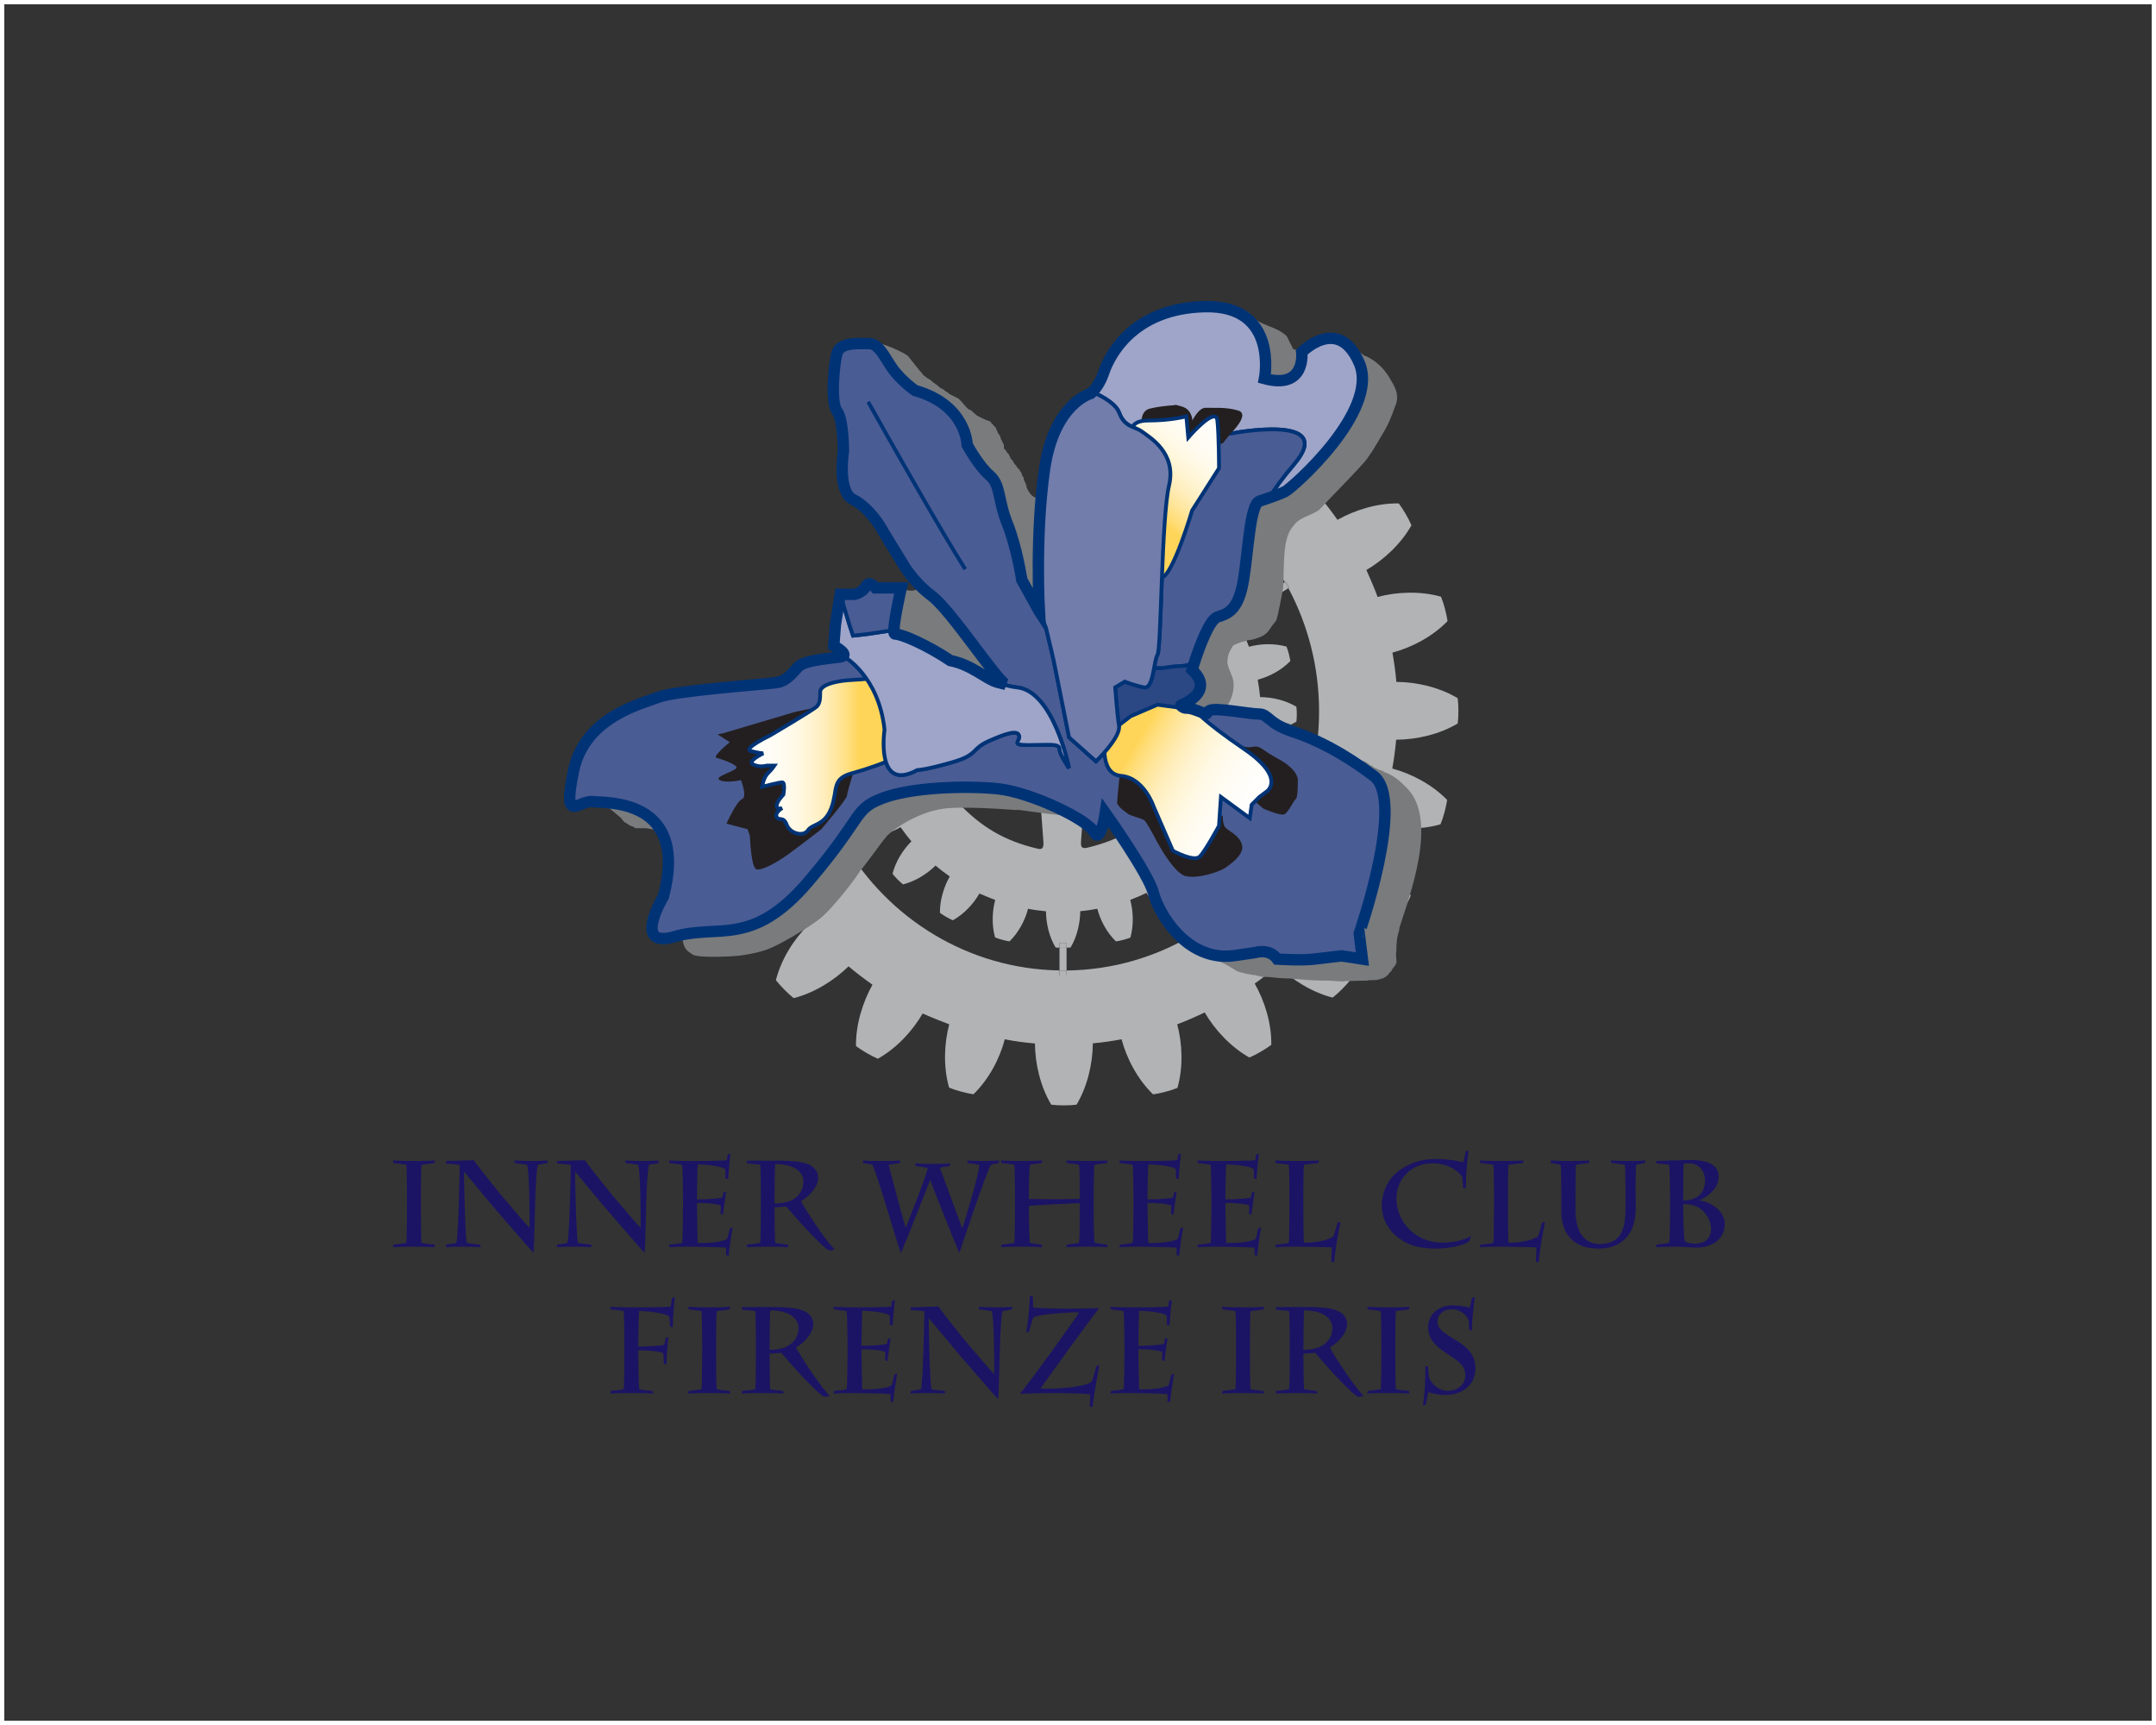 <?xml version="1.0" encoding="utf-8"?>
<!-- Generator: Adobe Illustrator 13.0.0, SVG Export Plug-In . SVG Version: 6.00 Build 14948)  -->
<!DOCTYPE svg PUBLIC "-//W3C//DTD SVG 1.0//EN" "http://www.w3.org/TR/2001/REC-SVG-20010904/DTD/svg10.dtd">
<svg version="1.0" id="Layer_1" xmlns="http://www.w3.org/2000/svg" xmlns:xlink="http://www.w3.org/1999/xlink" x="0px" y="0px"
	 width="500px" height="400px" viewBox="0 0 500 400" enable-background="new 0 0 500 400" xml:space="preserve">
<rect x="0" y="0" width="500" height="400" fill="#333333" stroke="none"/>
<g>
	<path fill="#FFFFFF" d="M500,0v400H0V0H500 M499,1H1v398h498V1L499,1z"/>
</g>
<g>
	<g>
		<g>
			<path fill="#1B1464" d="M97.619,279.204c0,3.689,0.028,8.428,0.143,8.996c0.709,0.17,2.412,0.341,2.979,0.396l0.142,0.597
				c-0.624-0.057-3.575-0.114-5.335-0.114c-0.963,0-3.575,0.058-4.427,0.114l0.113-0.597c0.483-0.029,2.413-0.282,3.009-0.396
				c0.113-1.194,0.142-6.442,0.142-9.223v-1.676c0-0.936-0.029-6.244-0.142-7.208c-0.567-0.114-2.44-0.342-2.98-0.399l-0.142-0.594
				c0.54,0.054,3.15,0.113,5.393,0.113c1.447,0,3.888-0.06,4.37-0.113l-0.142,0.594c-0.567,0.058-1.958,0.285-2.979,0.399
				c-0.114,0.566-0.143,3.858-0.143,7.35V279.204L97.619,279.204z"/>
			<path fill="#1B1464" d="M103.379,269.214c1.589-0.059,4.257-0.085,6.471-0.198c0.625,0.964,6.329,8.115,6.81,8.626
				c0.739,0.796,5.252,6.272,6.16,7.038c0-3.148-0.028-13.11-0.596-14.586c-0.568-0.114-2.071-0.341-2.866-0.398l-0.142-0.595
				c0.54,0.055,3.604,0.113,4.229,0.113c0.625,0,2.98-0.059,3.576-0.113l-0.114,0.595c-0.369,0.057-1.391,0.284-2.158,0.398
				c-0.338,1.104-0.482,5.107-0.538,6.017c-0.086,1.333-0.313,13.253-0.482,14.39c-0.852-0.796-8.713-9.964-9.366-10.701
				c-0.397-0.426-5.79-7.011-6.727-8.087c-0.085,0.566,0.257,15.466,0.625,16.488c0.425,0.14,2.553,0.341,3.093,0.396l0.084,0.597
				c-0.51-0.057-3.461-0.114-4.199-0.114c-0.825,0-3.038,0.058-3.86,0.114l0.085-0.597c0.796-0.115,1.703-0.199,2.356-0.396
				c0.482-1.194,0.794-17.114,0.794-18.05c-0.652-0.144-2.044-0.285-3.122-0.343L103.379,269.214z"/>
			<path fill="#1B1464" d="M129.143,269.214c1.59-0.059,4.257-0.085,6.471-0.198c0.624,0.964,6.329,8.115,6.81,8.626
				c0.739,0.796,5.25,6.272,6.16,7.038c0-3.148-0.029-13.11-0.596-14.586c-0.567-0.114-2.072-0.341-2.866-0.398l-0.144-0.595
				c0.54,0.055,3.605,0.113,4.229,0.113c0.624,0,2.98-0.059,3.576-0.113l-0.113,0.595c-0.369,0.057-1.392,0.284-2.157,0.398
				c-0.34,1.104-0.483,5.107-0.54,6.017c-0.085,1.333-0.311,13.253-0.482,14.39c-0.851-0.796-8.712-9.964-9.366-10.701
				c-0.397-0.426-5.789-7.011-6.726-8.087c-0.085,0.566,0.255,15.466,0.624,16.488c0.427,0.14,2.555,0.341,3.094,0.396l0.085,0.597
				c-0.512-0.057-3.463-0.114-4.201-0.114c-0.824,0-3.036,0.058-3.86,0.114l0.086-0.597c0.794-0.115,1.703-0.199,2.355-0.396
				c0.483-1.194,0.795-17.114,0.795-18.05c-0.653-0.144-2.043-0.285-3.122-0.343L129.143,269.214z"/>
			<path fill="#1B1464" d="M158.399,278.042c0-2.556-0.085-7.069-0.199-7.948c-0.539-0.114-2.27-0.312-2.95-0.398l-0.113-0.595
				c0.681,0.028,1.616,0.055,2.553,0.085c0.936,0,1.874,0.028,2.498,0.028c0.907,0,7.577,0,8.343-0.198
				c0.085-0.341,0.17-0.821,0.226-1.334l0.654-0.114c-0.142,0.595-0.512,4.996-0.569,5.875l-0.624-0.199
				c0-0.198,0.028-1.477,0-2.045c-0.511-0.821-4.881-1.191-6.386-1.191c-0.085,0.398-0.198,5.874-0.198,7.55v0.566
				c2.44,0,5.192-0.198,5.875-0.452c0.141-0.427,0.227-0.821,0.284-1.221l0.595-0.057c-0.085,0.51-0.595,4.398-0.738,5.308
				l-0.539-0.228c0.029-0.596,0.057-1.333,0.057-1.901c-0.88-0.455-3.093-0.624-5.534-0.624v0.566c0,1.729,0.113,7.918,0.198,8.741
				c2.838,0,5.506-0.227,6.812-0.967c0.311-0.993,0.454-1.872,0.624-2.495l0.653-0.17c-0.199,0.823-0.823,5.137-0.937,6.557
				l-0.596-0.115c0-0.767,0-1.277-0.028-1.729c-0.824-0.143-7.123-0.257-8.912-0.257c-0.964,0-3.207,0.058-4.312,0.114l0.141-0.597
				c0.455-0.028,2.157-0.199,2.923-0.396c0.114-0.513,0.199-5.735,0.199-8.856L158.399,278.042L158.399,278.042z"/>
			<path fill="#1B1464" d="M176.445,277.103c0-1.022-0.028-6.469-0.141-7.009c-0.483-0.114-2.414-0.285-3.037-0.341l-0.085-0.598
				l6.13-0.026c2.696,0,6.073,0.026,8.003,0.795c1.503,0.596,2.439,1.674,2.439,3.234c0,1.787-1.815,4.144-4.001,5.363
				c0.312,0.711,4.881,8.146,7.833,11.267l-1.25,0.199c-1.985-0.908-9.535-9.62-9.989-10.216c-1.078,0.084-2.242,0.17-2.725,0.17
				v0.736c0,1.845,0.058,6.218,0.143,7.522c0.481,0.142,2.355,0.341,2.979,0.396l0.115,0.597c-0.711-0.057-3.577-0.114-4.881-0.114
				c-1.164,0-4.144,0.058-4.796,0.114l0.113-0.597c0.398-0.029,2.215-0.199,3.009-0.396c0.113-0.823,0.141-6.387,0.141-9.367
				V277.103L176.445,277.103z M179.624,279.062c1.021,0,2.243-0.085,3.462-0.541c1.221-0.451,3.236-1.758,3.236-4.567
				c0-1.817-1.647-4.03-6.556-4.03c-0.085,1.162-0.143,6.242-0.143,8.258V279.062z"/>
			<path fill="#1B1464" d="M200.082,269.102c0.794,0.054,1.986,0.113,4.172,0.113c2.412,0,3.917-0.06,4.569-0.113l-0.142,0.594
				c-0.396,0.087-1.901,0.286-2.583,0.399c0.284,1.248,3.435,13.196,3.945,14.5h0.057c0.34-0.965,4.455-11.125,5.08-13.764
				c-0.824-0.17-2.3-0.369-2.782-0.453l-0.141-0.596c1.079,0.055,2.384,0.112,4.03,0.112c1.76,0,3.377-0.057,4.059-0.112
				l-0.085,0.596c-0.852,0.143-1.73,0.229-2.271,0.453c0.625,1.617,4.229,11.552,5.166,13.937h0.055
				c0.37-1.277,3.747-11.919,3.918-14.673c-0.823-0.171-1.731-0.257-2.668-0.399l-0.143-0.594c0.596,0.054,2.015,0.113,3.719,0.113
				c1.647,0,2.809-0.06,3.689-0.113l-0.085,0.594c-0.624,0.087-1.333,0.229-1.816,0.399c-0.822,0.878-7.038,19.497-7.322,20.461
				c-0.767-1.647-5.96-14.617-6.782-16.971c-0.965,2.442-5.251,13.453-6.783,16.971c-0.995-2.385-5.081-17.086-6.613-20.461
				c-0.682-0.171-1.277-0.257-2.129-0.399L200.082,269.102z"/>
			<path fill="#1B1464" d="M235.383,277.272c0-0.905-0.03-6.243-0.142-7.178c-0.511-0.113-2.271-0.342-2.98-0.399l-0.143-0.594
				c0.483,0.054,3.179,0.113,4.996,0.113c1.759,0,4.17-0.06,4.625-0.113l-0.142,0.594c-0.795,0.058-2.299,0.286-2.753,0.399
				c-0.113,0.764-0.228,4.113-0.228,6.556v1.392c0.71,0,10.641,0.111,11.779-0.086v-1.306c0-2.213,0-5.845-0.17-6.556
				c-0.483-0.113-1.986-0.341-2.809-0.398l-0.144-0.595c0.482,0.056,3.123,0.113,4.883,0.113c1.843,0,4.229-0.058,4.739-0.113
				l-0.17,0.595c-0.567,0.057-2.071,0.285-2.896,0.398c-0.14,0.567-0.196,6.414-0.196,7.18v1.987c0,3.291,0.057,7.975,0.255,8.938
				c0.567,0.114,2.298,0.368,2.865,0.398l0.143,0.595c-0.54-0.055-3.434-0.112-4.769-0.112c-1.221,0-3.886,0.056-4.854,0.112
				l0.144-0.595c0.424-0.03,2.299-0.284,2.81-0.398c0.169-0.964,0.169-4.569,0.169-7.576v-1.646
				c-1.333,0.028-11.378,0.567-11.778,0.653v0.993c0,2.892,0.115,6.526,0.228,7.576c0.767,0.171,2.185,0.368,2.752,0.398
				l0.143,0.595c-0.595-0.055-3.406-0.112-4.625-0.112c-1.476,0-4.143,0.056-4.996,0.112l0.17-0.595
				c0.653-0.03,2.412-0.284,2.953-0.398c0.112-1.331,0.142-6.101,0.142-8.258L235.383,277.272L235.383,277.272z"/>
			<path fill="#1B1464" d="M262.876,278.042c0-2.556-0.084-7.069-0.196-7.948c-0.54-0.114-2.271-0.312-2.952-0.398l-0.112-0.595
				c0.68,0.028,1.616,0.055,2.553,0.085c0.936,0,1.873,0.028,2.498,0.028c0.909,0,7.578,0,8.344-0.198
				c0.084-0.341,0.169-0.821,0.227-1.334l0.652-0.114c-0.142,0.595-0.51,4.996-0.566,5.875l-0.626-0.199
				c0-0.198,0.028-1.477,0-2.045c-0.51-0.821-4.881-1.191-6.385-1.191c-0.085,0.398-0.197,5.874-0.197,7.55v0.566
				c2.439,0,5.193-0.198,5.872-0.452c0.144-0.427,0.229-0.821,0.287-1.221l0.593-0.057c-0.084,0.51-0.593,4.398-0.736,5.308
				l-0.538-0.228c0.028-0.596,0.055-1.333,0.055-1.901c-0.879-0.455-3.093-0.624-5.532-0.624v0.566c0,1.729,0.113,7.918,0.198,8.741
				c2.838,0,5.505-0.227,6.811-0.967c0.313-0.993,0.455-1.872,0.624-2.495l0.653-0.17c-0.199,0.823-0.822,5.137-0.935,6.557
				l-0.6-0.115c0-0.767,0-1.277-0.027-1.729c-0.822-0.143-7.123-0.257-8.91-0.257c-0.967,0-3.207,0.058-4.313,0.114l0.141-0.597
				c0.454-0.028,2.157-0.199,2.925-0.396c0.111-0.513,0.196-5.735,0.196-8.856L262.876,278.042L262.876,278.042z"/>
			<path fill="#1B1464" d="M280.953,278.042c0-2.556-0.085-7.069-0.199-7.948c-0.538-0.114-2.268-0.312-2.95-0.398l-0.114-0.595
				c0.683,0.028,1.615,0.055,2.555,0.085c0.936,0,1.873,0.028,2.496,0.028c0.908,0,7.579,0,8.346-0.198
				c0.083-0.341,0.17-0.821,0.227-1.334l0.652-0.114c-0.144,0.595-0.511,4.996-0.569,5.875l-0.625-0.199
				c0-0.198,0.029-1.477,0-2.045c-0.509-0.821-4.88-1.191-6.386-1.191c-0.084,0.398-0.198,5.874-0.198,7.55v0.566
				c2.442,0,5.193-0.198,5.878-0.452c0.14-0.427,0.225-0.821,0.282-1.221l0.595-0.057c-0.085,0.51-0.595,4.398-0.737,5.308
				l-0.54-0.228c0.03-0.596,0.059-1.333,0.059-1.901c-0.879-0.455-3.094-0.624-5.534-0.624v0.566c0,1.729,0.113,7.918,0.197,8.741
				c2.84,0,5.509-0.227,6.813-0.967c0.312-0.993,0.453-1.872,0.622-2.495l0.654-0.17c-0.199,0.823-0.823,5.137-0.937,6.557
				l-0.597-0.115c0-0.767,0-1.277-0.03-1.729c-0.821-0.143-7.122-0.257-8.909-0.257c-0.966,0-3.206,0.058-4.313,0.114l0.143-0.597
				c0.455-0.028,2.156-0.199,2.922-0.396c0.115-0.513,0.199-5.735,0.199-8.856V278.042L280.953,278.042z"/>
			<path fill="#1B1464" d="M299.027,277.02c0-1.619-0.028-6.018-0.141-6.926c-0.625-0.114-2.3-0.341-3.036-0.398l-0.086-0.595
				c0.71,0.055,3.178,0.113,4.911,0.113c1.9,0,4.654-0.059,5.22-0.113l-0.142,0.595c-0.681,0.057-2.213,0.284-3.347,0.398
				c-0.116,0.908-0.144,4.995-0.144,7.265v1.021c0,3.717,0.028,9.169,0.144,9.79c3.377,0,5.702-0.737,6.782-1.447
				c0.426-0.965,0.794-2.438,1.021-3.234l0.682-0.115c-0.566,2.527-1.107,5.534-1.505,9.338l-0.651-0.142
				c0-0.397,0.141-2.553,0.141-3.319c-0.625-0.057-6.756-0.171-8.286-0.171c-1.42,0-4.03,0.058-4.825,0.114l0.112-0.597
				c0.428-0.029,2.413-0.199,3.011-0.396c0.111-1.249,0.14-6.727,0.14-9.537V277.02L299.027,277.02z"/>
			<path fill="#1B1464" d="M339.296,275.4c0-0.54-0.084-1.874-0.168-2.354c-0.541-1.249-3.183-3.293-6.842-3.293
				c-5.164,0-8.429,3.747-8.429,8.174c0,5.534,4.568,10.217,10.557,10.217c2.157,0,4.714-0.339,6.727-1.531l-0.396,1.219
				c-0.653,0.54-3.519,1.704-7.976,1.704c-1.05,0-4.141-0.116-6.44-1.248c-3.691-1.819-5.875-5.052-5.875-8.687
				c0-3.917,1.984-6.812,4.482-8.485c2.953-1.986,5.593-2.355,8.458-2.355c2.498,0,5.136,0.51,5.933,0.736
				c0.168-0.368,0.51-2.184,0.595-2.524l0.654-0.143c-0.428,3.122-0.597,6.074-0.628,8.771L339.296,275.4z"/>
			<path fill="#1B1464" d="M346.474,277.02c0-1.619-0.028-6.018-0.142-6.926c-0.625-0.114-2.3-0.341-3.037-0.398l-0.085-0.595
				c0.71,0.055,3.178,0.113,4.909,0.113c1.899,0,4.655-0.059,5.223-0.113l-0.143,0.595c-0.682,0.057-2.215,0.284-3.349,0.398
				c-0.115,0.908-0.141,4.995-0.141,7.265v1.021c0,3.717,0.025,9.169,0.141,9.79c3.378,0,5.704-0.737,6.782-1.447
				c0.428-0.965,0.794-2.438,1.021-3.234l0.682-0.115c-0.568,2.527-1.106,5.534-1.504,9.338l-0.652-0.142
				c0-0.397,0.142-2.553,0.142-3.319c-0.625-0.057-6.756-0.171-8.287-0.171c-1.418,0-4.029,0.058-4.824,0.114l0.112-0.597
				c0.427-0.029,2.412-0.199,3.01-0.396c0.113-1.249,0.143-6.727,0.143-9.537L346.474,277.02L346.474,277.02z"/>
			<path fill="#1B1464" d="M362.078,276.508c0-2.554-0.057-5.621-0.143-6.414c-0.595-0.143-1.475-0.285-2.24-0.398l-0.086-0.595
				c0.797,0.055,2.611,0.113,4.799,0.113c1.305,0,3.489-0.059,4.197-0.113l-0.143,0.595c-0.765,0.087-2.043,0.229-2.949,0.398
				c-0.085,0.483-0.143,4.086-0.143,6.527v3.773c0,6.017,2.555,8.061,5.619,8.061c1.873,0,3.12-0.456,4.086-1.362
				c1.533-1.445,1.902-3.945,1.902-7.35v-2.612c0-0.908-0.029-6.102-0.142-7.037c-0.652-0.114-2.355-0.341-3.095-0.398l-0.198-0.595
				c0.711,0.055,2.836,0.113,4.6,0.113c1.475,0,2.977-0.059,3.459-0.113l-0.169,0.595c-0.483,0.113-1.249,0.229-1.985,0.398
				c-0.085,0.426-0.143,3.976-0.143,4.74v1.361c0,1.106,0.058,2.469,0.058,3.49c0,3.209-0.6,5.934-2.784,7.863
				c-1.303,1.16-3.121,1.986-5.929,1.986c-5.877,0-8.572-3.635-8.572-8.6V276.508L362.078,276.508z"/>
			<path fill="#1B1464" d="M387.306,277.729c0-2.045-0.084-6.472-0.2-7.635c-0.963-0.17-2.098-0.228-2.921-0.285l-0.143-0.595
				c0.936-0.028,6.355-0.229,8.146-0.229c5.533,0,6.385,2.357,6.385,3.692c0,0.821-0.028,1.53-0.739,2.666
				c-1.049,1.645-2.724,2.553-3.66,2.95v0.086c2.812,0.452,5.818,2.47,5.818,5.474c0,3.266-2.669,5.452-6.612,5.452
				c-0.398,0-1.363-0.056-2.384-0.114c-0.993-0.055-2.044-0.112-2.639-0.112c-0.626,0-3.492,0.057-4.314,0.112l0.111-0.596
				c0.655-0.055,2.356-0.227,2.952-0.397c0.199-1.958,0.199-6.187,0.199-8.686L387.306,277.729L387.306,277.729z M390.37,278.38
				c0.881,0,2.328-0.168,3.405-0.965c1.053-0.766,1.646-2.127,1.646-3.574c0-2.442-1.501-4.088-3.831-4.088
				c-0.451,0-0.879,0.056-1.136,0.171c-0.055,0.283-0.084,4.314-0.084,6.868V278.38L390.37,278.38z M390.37,280.765
				c0,2.439,0.198,6.669,0.34,7.04c0.652,0.451,1.703,0.595,2.271,0.595c2.696,0,3.831-1.503,3.831-3.463
				c0-1.816-1.161-4.001-3.092-5.023c-1.137-0.597-2.668-0.765-3.351-0.681L390.37,280.765L390.37,280.765z"/>
		</g>
		<g>
			<path fill="#1B1464" d="M144.797,311.951c0-2.556-0.057-7.125-0.142-7.921c-0.37-0.17-2.157-0.313-3.009-0.396l-0.114-0.596
				c0.993,0.059,3.86,0.114,4.967,0.114c1.22,0,8.4,0,8.996-0.173c0.085-0.339,0.284-1.39,0.369-2.013l0.652-0.142
				c-0.227,1.304-0.453,4.882-0.481,6.979l-0.653-0.226c0-0.456-0.057-1.702-0.144-2.243c-1.021-0.964-5.562-1.335-6.98-1.335
				c-0.143,0.401-0.227,5.479-0.227,7.606v0.628c1.39,0,5.079-0.116,5.987-0.4c0.143-0.425,0.285-1.133,0.397-1.673l0.596-0.087
				c-0.169,1.361-0.397,4.201-0.454,6.33l-0.597-0.17c0-0.598-0.056-1.56-0.141-2.414c-0.681-0.509-4.171-0.709-5.789-0.709v0.853
				c0,2.355,0.084,7.377,0.227,8.173c1.078,0.227,2.468,0.34,3.121,0.397l0.114,0.596c-0.995-0.058-3.321-0.114-5.223-0.114
				c-1.617,0-3.747,0.057-4.738,0.114l0.114-0.596c0.34-0.058,2.212-0.171,3.008-0.397c0.084-0.654,0.142-5.277,0.142-8.429V311.951
				L144.797,311.951z"/>
			<path fill="#1B1464" d="M166.08,313.144c0,3.687,0.026,8.427,0.141,8.994c0.709,0.171,2.413,0.34,2.98,0.397l0.142,0.596
				c-0.625-0.058-3.576-0.114-5.336-0.114c-0.964,0-3.576,0.057-4.426,0.114l0.114-0.596c0.481-0.029,2.412-0.286,3.008-0.397
				c0.114-1.193,0.143-6.441,0.143-9.225v-1.674c0-0.937-0.029-6.243-0.143-7.209c-0.567-0.112-2.44-0.341-2.979-0.397l-0.142-0.596
				c0.54,0.059,3.15,0.114,5.392,0.114c1.447,0,3.888-0.055,4.371-0.114l-0.142,0.596c-0.568,0.056-1.958,0.285-2.98,0.397
				c-0.114,0.567-0.141,3.86-0.141,7.351L166.08,313.144L166.08,313.144z"/>
			<path fill="#1B1464" d="M175.299,311.042c0-1.023-0.028-6.472-0.142-7.012c-0.483-0.112-2.413-0.283-3.037-0.341l-0.084-0.593
				l6.131-0.03c2.695,0,6.071,0.03,8.002,0.794c1.504,0.599,2.44,1.677,2.44,3.236c0,1.787-1.816,4.145-4.001,5.363
				c0.313,0.71,4.881,8.146,7.833,11.267l-1.25,0.197c-1.986-0.907-9.535-9.618-9.989-10.215c-1.078,0.085-2.243,0.171-2.725,0.171
				v0.737c0,1.842,0.057,6.215,0.143,7.521c0.481,0.144,2.355,0.34,2.979,0.397l0.113,0.596c-0.709-0.058-3.576-0.114-4.88-0.114
				c-1.164,0-4.143,0.057-4.796,0.114l0.112-0.596c0.399-0.029,2.216-0.199,3.01-0.397c0.113-0.822,0.142-6.386,0.142-9.366V311.042
				L175.299,311.042z M178.478,313c1.021,0,2.243-0.086,3.463-0.54c1.22-0.454,3.235-1.758,3.235-4.568
				c0-1.817-1.646-4.031-6.555-4.031c-0.086,1.165-0.143,6.244-0.143,8.26V313L178.478,313z"/>
			<path fill="#1B1464" d="M196.553,311.979c0-2.555-0.084-7.07-0.198-7.948c-0.539-0.113-2.271-0.312-2.952-0.397l-0.113-0.596
				c0.681,0.029,1.617,0.059,2.554,0.086c0.936,0,1.874,0.028,2.497,0.028c0.91,0,7.579,0,8.345-0.199
				c0.085-0.339,0.169-0.822,0.227-1.332l0.652-0.115c-0.142,0.597-0.509,4.994-0.568,5.875l-0.623-0.199
				c0-0.199,0.029-1.475,0-2.043c-0.512-0.822-4.883-1.192-6.386-1.192c-0.086,0.398-0.199,5.875-0.199,7.55v0.568
				c2.442,0,5.193-0.2,5.875-0.457c0.142-0.425,0.227-0.821,0.284-1.22l0.595-0.056c-0.084,0.512-0.595,4.397-0.737,5.306
				l-0.54-0.225c0.028-0.598,0.056-1.337,0.056-1.903c-0.879-0.452-3.092-0.625-5.534-0.625v0.57c0,1.729,0.113,7.915,0.199,8.739
				c2.837,0,5.505-0.227,6.811-0.964c0.312-0.993,0.453-1.873,0.625-2.499l0.651-0.171c-0.197,0.824-0.823,5.14-0.935,6.556
				l-0.597-0.112c0-0.765,0-1.277-0.029-1.729c-0.822-0.144-7.122-0.257-8.911-0.257c-0.964,0-3.206,0.058-4.313,0.113l0.142-0.596
				c0.454-0.027,2.158-0.198,2.924-0.396c0.114-0.512,0.199-5.733,0.199-8.854v-1.306H196.553z"/>
			<path fill="#1B1464" d="M211.138,303.152c1.59-0.056,4.259-0.086,6.471-0.199c0.623,0.965,6.328,8.115,6.811,8.628
				c0.738,0.793,5.25,6.27,6.158,7.037c0-3.15-0.028-13.11-0.596-14.588c-0.568-0.112-2.071-0.341-2.866-0.396l-0.142-0.596
				c0.54,0.058,3.604,0.114,4.229,0.114c0.625,0,2.98-0.056,3.576-0.114l-0.114,0.596c-0.368,0.055-1.389,0.284-2.155,0.396
				c-0.342,1.108-0.483,5.11-0.54,6.017c-0.085,1.335-0.311,13.256-0.482,14.39c-0.852-0.796-8.713-9.962-9.366-10.702
				c-0.397-0.423-5.79-7.008-6.725-8.087c-0.085,0.569,0.254,15.467,0.624,16.49c0.426,0.144,2.554,0.339,3.094,0.396l0.085,0.596
				c-0.511-0.057-3.463-0.113-4.202-0.113c-0.823,0-3.035,0.056-3.859,0.113l0.085-0.596c0.795-0.114,1.703-0.198,2.355-0.396
				c0.483-1.193,0.794-17.114,0.794-18.049c-0.652-0.144-2.043-0.284-3.123-0.342L211.138,303.152z"/>
			<path fill="#1B1464" d="M254.925,316.576c-0.143,0.821-1.448,8.257-1.562,9.706l-0.65-0.199c0.026-0.54,0.14-2.187,0.14-2.724
				c-0.34-0.199-5.96-0.342-8.57-0.342c-1.221,0-5.222,0.085-7.748,0.171c1.419-1.507,12.799-17.227,13.708-18.872
				c-1.93-0.057-9.762,0.424-10.615,1.221c-0.283,0.735-0.851,2.808-1.02,3.29l-0.653,0.085c0.625-2.724,0.822-7.264,0.907-8.483
				l0.653,0.14c0.028,0.767,0.057,2.214,0.084,2.641c0.596,0.114,6.472,0.254,7.181,0.254c0.596,0,6.355-0.054,8.116-0.14
				c-1.562,1.957-12.062,16.374-13.566,18.672c3.521,0.143,10.275-0.341,11.75-1.562c0.369-0.482,0.992-2.979,1.191-3.689
				L254.925,316.576z"/>
			<path fill="#1B1464" d="M260.767,311.979c0-2.555-0.085-7.07-0.196-7.948c-0.541-0.113-2.271-0.312-2.953-0.397l-0.113-0.596
				c0.683,0.029,1.619,0.059,2.552,0.086c0.938,0,1.875,0.028,2.5,0.028c0.909,0,7.577,0,8.346-0.199
				c0.083-0.339,0.168-0.822,0.226-1.332l0.653-0.115c-0.144,0.597-0.512,4.994-0.569,5.875l-0.624-0.199
				c0-0.199,0.028-1.475,0-2.043c-0.513-0.822-4.88-1.192-6.386-1.192c-0.085,0.398-0.199,5.875-0.199,7.55v0.568
				c2.441,0,5.193-0.2,5.875-0.457c0.142-0.425,0.227-0.821,0.283-1.22l0.598-0.056c-0.085,0.512-0.598,4.397-0.739,5.306
				l-0.538-0.225c0.029-0.598,0.057-1.337,0.057-1.903c-0.88-0.452-3.094-0.625-5.535-0.625v0.57c0,1.729,0.114,7.915,0.201,8.739
				c2.836,0,5.507-0.227,6.812-0.964c0.31-0.993,0.452-1.873,0.622-2.499l0.653-0.171c-0.198,0.824-0.823,5.14-0.938,6.556
				l-0.595-0.112c0-0.765,0-1.277-0.027-1.729c-0.825-0.144-7.125-0.257-8.911-0.257c-0.967,0-3.207,0.058-4.314,0.113l0.142-0.596
				c0.454-0.027,2.155-0.198,2.925-0.396c0.112-0.512,0.196-5.733,0.196-8.854L260.767,311.979L260.767,311.979z"/>
			<path fill="#1B1464" d="M289.881,313.144c0,3.687,0.028,8.427,0.143,8.994c0.71,0.171,2.412,0.34,2.981,0.397l0.142,0.596
				c-0.625-0.058-3.576-0.114-5.337-0.114c-0.964,0-3.576,0.057-4.426,0.114l0.112-0.596c0.482-0.029,2.412-0.286,3.009-0.397
				c0.113-1.193,0.142-6.441,0.142-9.225v-1.674c0-0.937-0.028-6.243-0.142-7.209c-0.566-0.112-2.441-0.341-2.98-0.397l-0.141-0.596
				c0.538,0.059,3.147,0.114,5.391,0.114c1.448,0,3.89-0.055,4.372-0.114l-0.142,0.596c-0.569,0.056-1.959,0.285-2.981,0.397
				c-0.114,0.567-0.143,3.86-0.143,7.351V313.144z"/>
			<path fill="#1B1464" d="M299.101,311.042c0-1.023-0.027-6.472-0.139-7.012c-0.482-0.112-2.413-0.283-3.04-0.341l-0.083-0.593
				l6.129-0.03c2.696,0,6.076,0.03,8.005,0.794c1.504,0.599,2.44,1.677,2.44,3.236c0,1.787-1.817,4.145-4.001,5.363
				c0.312,0.71,4.882,8.146,7.832,11.267l-1.246,0.197c-1.988-0.907-9.538-9.618-9.991-10.215c-1.079,0.085-2.243,0.171-2.725,0.171
				v0.737c0,1.842,0.058,6.215,0.143,7.521c0.481,0.144,2.354,0.34,2.979,0.397l0.112,0.596c-0.708-0.058-3.574-0.114-4.879-0.114
				c-1.163,0-4.145,0.057-4.797,0.114l0.114-0.596c0.396-0.029,2.214-0.199,3.01-0.397c0.111-0.822,0.139-6.386,0.139-9.366v-1.729
				H299.101z M302.281,313c1.023,0,2.244-0.086,3.463-0.54c1.221-0.454,3.234-1.758,3.234-4.568c0-1.817-1.646-4.031-6.555-4.031
				c-0.085,1.165-0.143,6.244-0.143,8.26V313L302.281,313z"/>
			<path fill="#1B1464" d="M323.593,313.144c0,3.687,0.026,8.427,0.142,8.994c0.708,0.171,2.41,0.34,2.979,0.397l0.142,0.596
				c-0.624-0.058-3.575-0.114-5.335-0.114c-0.965,0-3.575,0.057-4.427,0.114l0.113-0.596c0.483-0.029,2.411-0.286,3.01-0.397
				c0.111-1.193,0.139-6.441,0.139-9.225v-1.674c0-0.937-0.027-6.243-0.139-7.209c-0.568-0.112-2.443-0.341-2.982-0.397
				l-0.141-0.596c0.538,0.059,3.15,0.114,5.391,0.114c1.448,0,3.889-0.055,4.371-0.114l-0.142,0.596
				c-0.569,0.056-1.958,0.285-2.979,0.397c-0.115,0.567-0.142,3.86-0.142,7.351V313.144L323.593,313.144z"/>
			<path fill="#1B1464" d="M330.003,325.886c0.055-0.401,0.453-3.549,0.453-4.655c0-0.739,0.169-3.803,0.085-4.485l0.653,0.172
				c-0.026,0.368,0.112,1.984,0.197,2.497c0.77,1.816,2.442,3.092,4.399,3.092c2.244,0,4.032-1.477,4.032-3.574
				c0-2.302-1.788-3.434-3.636-4.626c-2.779-1.816-4.993-3.407-4.993-6.613c0-2.213,1.646-4.996,5.846-4.996
				c1.675,0,3.148,0.342,3.831,0.513c0.201-0.683,0.341-1.533,0.512-2.299l0.653-0.085c-0.399,2.809-0.683,5.447-0.683,7.777
				l-0.654-0.285c0-0.966-0.055-1.645-0.112-2.159c-0.313-1.02-1.788-2.553-3.774-2.553c-2.441,0-3.463,1.561-3.463,2.838
				c0,1.845,1.933,2.839,4.089,4.201c2.354,1.476,4.736,3.064,4.736,6.641c0,3.946-3.122,6.187-6.979,6.187
				c-1.362,0-3.121-0.283-3.916-0.709c-0.143,0.54-0.426,1.902-0.627,2.952L330.003,325.886z"/>
		</g>
	</g>
	<g>
		<g>
			<g>
				<path fill="#B1B3B5" d="M257.424,114.629l-4.595,5.464c0.559,0.077,1.133,0.113,1.674,0.211
					C255.038,118.365,256.111,116.406,257.424,114.629z"/>
				<path fill="#B1B3B5" d="M245.708,219.767v5.265c0.322,0.003,0.638,0.046,0.96,0.046c0.235,0,0.457-0.033,0.681-0.033v-5.274
					C246.788,219.796,246.279,219.796,245.708,219.767z"/>
				<path fill="#B1B3B5" d="M245.708,225.031v1.168h1.641v-1.153c-0.225,0-0.447,0.031-0.681,0.031
					C246.346,225.077,246.031,225.034,245.708,225.031z"/>
				<path fill="#B1B3B5" d="M245.708,218.64v1.127c0.571,0.029,1.079,0.029,1.641,0.003v-1.128h-1.641V218.64z"/>
				<path fill="#B1B3B5" d="M199.082,191.819l-4.088,2.509c0.257,0.48,0.558,0.934,0.839,1.404l4.061-2.49
					C199.593,192.769,199.336,192.313,199.082,191.819z"/>
				<path fill="#B1B3B5" d="M193.969,194.955l0.857,1.395l1.007-0.617c-0.281-0.471-0.582-0.924-0.839-1.404L193.969,194.955z"/>
				<path fill="#B1B3B5" d="M199.895,191.318l-0.812,0.501c0.254,0.494,0.512,0.949,0.812,1.423l0.849-0.523L199.895,191.318z"/>
				<path fill="#B1B3B5" d="M293.912,139.392l4.89-2.996c-0.272-0.48-0.571-0.932-0.841-1.407l-4.87,2.978
					C293.397,138.439,293.656,138.894,293.912,139.392z"/>
				<path fill="#B1B3B5" d="M299.035,136.251l-0.863-1.396l-0.211,0.134c0.27,0.474,0.569,0.927,0.841,1.407L299.035,136.251z"/>
				<path fill="#B1B3B5" d="M293.105,139.883l0.807-0.492c-0.256-0.498-0.515-0.953-0.821-1.425l-0.848,0.517L293.105,139.883z"/>
				<path fill="#B1B3B5" d="M293.053,193.117l4.45,2.615c0.277-0.476,0.583-0.935,0.85-1.424l-4.485-2.632
					C293.622,192.177,293.363,192.637,293.053,193.117z"/>
				<path fill="#B1B3B5" d="M298.272,196.178l0.826-1.422l-0.747-0.447c-0.266,0.488-0.571,0.948-0.85,1.424L298.272,196.178z"/>
				<path fill="#B1B3B5" d="M292.523,192.815l0.529,0.301c0.311-0.479,0.569-0.939,0.814-1.441l-0.497-0.287L292.523,192.815z"/>
				<path fill="#B1B3B5" d="M258.846,112.754c-0.57,0.545-0.949,1.24-1.422,1.875l1.557-1.845
					C258.939,112.778,258.881,112.76,258.846,112.754z"/>
			</g>
			<g>
				<path fill="#B1B3B5" d="M244.5,164.313c0,0-3.836,0.417-9.099,0.97c0.119,0.467-0.051,0.958-0.609,1.335l-12.335,8.368
					c-1.263,0.86-1.542,0.282-1.757-0.434c-0.788-2.666-1.17-5.159-1.292-7.636c-4.221,0.411-8.082,0.776-10.625,0.97
					c-1.474,0.113-4.332,1.123-7.972,2.656c0.125,1.02,0.244,2.043,0.415,3.042c-2.647,0.729-5.507,2.235-7.569,4.365
					c0.155,0.986,0.521,2.43,0.904,3.351c2.847,0.799,6.038,0.679,8.727-0.036c0.481,1.25,1.017,2.503,1.608,3.7
					c-2.352,1.371-4.745,3.547-6.182,6.125c0.088,0.22,0.244,0.48,0.368,0.73l0.812-0.501l0.85,1.4l-0.85,0.523
					c0.192,0.298,0.384,0.62,0.549,0.848c2.969,0.061,6.028-0.908,8.406-2.271c0.792,1.126,1.649,2.225,2.52,3.278
					c-1.938,1.931-3.661,4.653-4.384,7.515c0.614,0.8,1.661,1.864,2.447,2.469c2.875-0.735,5.577-2.449,7.528-4.364
					c1.041,0.878,2.159,1.719,3.297,2.521c-1.343,2.375-2.312,5.461-2.28,8.431c0.808,0.612,2.101,1.338,3.008,1.733
					c2.599-1.45,4.769-3.813,6.159-6.209c1.162,0.514,2.399,1.018,3.651,1.484c-0.694,2.633-0.836,5.853-0.024,8.699
					c0.937,0.393,2.369,0.772,3.351,0.914c2.13-2.077,3.614-4.922,4.296-7.557c1.327,0.269,2.724,0.449,4.157,0.576
					c0.011,2.721,0.711,5.872,2.229,8.404c0.269,0.034,0.602,0.034,0.905,0.051v-1.127h1.642v1.129
					c0.323-0.019,0.67-0.019,0.928-0.055c1.529-2.531,2.219-5.668,2.24-8.426c1.321-0.104,2.657-0.314,3.954-0.553
					c0.701,2.651,2.2,5.514,4.33,7.569c0.986-0.142,2.435-0.518,3.348-0.89c0.803-2.851,0.682-6.057-0.031-8.737
					c1.283-0.48,2.545-1.04,3.761-1.626c1.385,2.362,3.57,4.74,6.141,6.187c0.937-0.386,2.232-1.144,3.017-1.727
					c0.055-2.974-0.918-6.033-2.283-8.432c1.085-0.756,2.132-1.591,3.165-2.456c1.964,1.941,4.676,3.648,7.547,4.392
					c0.8-0.636,1.862-1.687,2.462-2.449c-0.72-2.896-2.442-5.595-4.374-7.542c0.858-1.037,1.696-2.146,2.511-3.291
					c2.368,1.354,5.446,2.32,8.399,2.278c0.191-0.249,0.384-0.581,0.59-0.895l-0.528-0.301l0.846-1.429l0.496,0.288
					c0.114-0.224,0.26-0.472,0.332-0.679c-1.431-2.574-3.795-4.748-6.14-6.159c0.558-1.195,1.062-2.427,1.521-3.666
					c2.638,0.716,5.85,0.86,8.706,0.037c0.39-0.934,0.773-2.358,0.907-3.349c-2.067-2.125-4.916-3.609-7.539-4.318
					c0.232-1.286,0.412-2.626,0.539-3.955c2.751-0.01,5.899-0.714,8.449-2.233c0.133-1.005,0.133-2.48,0-3.474
					c-2.551-1.516-5.676-2.221-8.425-2.231c-0.104-1.348-0.306-2.692-0.537-4.034c2.643-0.69,5.511-2.195,7.564-4.327
					c-0.147-0.986-0.511-2.429-0.894-3.342c-2.85-0.806-6.042-0.688-8.704,0.034c-0.457-1.236-0.994-2.469-1.542-3.708
					c2.35-1.376,4.727-3.56,6.184-6.136c-0.092-0.226-0.255-0.498-0.378-0.747l-0.806,0.493l-0.863-1.4l0.848-0.517
					c-0.185-0.291-0.376-0.61-0.543-0.837c-2.967-0.051-6.025,0.909-8.424,2.258c-0.772-1.093-1.59-2.167-2.471-3.239
					c1.954-1.948,3.675-4.678,4.407-7.54c-0.636-0.807-1.684-1.858-2.453-2.464c-2.878,0.729-5.58,2.447-7.535,4.383
					c-1.016-0.882-2.108-1.738-3.238-2.543c1.396-2.378,2.368-5.456,2.312-8.412c-0.808-0.625-2.09-1.359-3.003-1.735
					c-2.578,1.433-4.752,3.796-6.104,6.155c-1.251-0.586-2.566-1.145-3.906-1.626c0.73-2.629,0.879-5.85,0.049-8.701
					c-0.893-0.37-2.215-0.723-3.2-0.88l-1.557,1.845c-1.313,1.777-2.386,3.735-2.922,5.676c-0.539-0.1-1.115-0.135-1.674-0.212
					l-4.757,5.64L244.5,164.313z M240.506,196.763c-7.442-1.761-12.883-4.931-18.141-10.465c-1.106-1.158-0.292-1.588,0.574-2
					l15.558-7.547c1.126-0.53,2.124,0,2.211,1.268l1.274,17.258C242.09,197.039,241.364,196.981,240.506,196.763z M270.299,186.1
					c-5.277,5.546-10.691,8.682-18.125,10.466c-1.564,0.383-1.529-0.54-1.468-1.518l1.266-17.235
					c0.078-1.228,1.038-1.832,2.198-1.268l15.564,7.52C271.328,184.845,270.917,185.451,270.299,186.1z M274.197,154.426
					c1.461-0.994,1.787-0.327,2.03,0.51c2.186,7.334,2.141,13.622,0,20.938c-0.471,1.541-1.229,1.065-2.03,0.506l-14.298-9.712
					c-1.039-0.686-1.073-1.817-0.016-2.543L274.197,154.426z M252.138,134.183c7.438,1.795,12.861,4.955,18.132,10.479
					c1.104,1.168,0.296,1.597-0.573,2.021l-15.556,7.52c-1.131,0.548-2.115,0.011-2.202-1.268l-1.264-17.237
					C250.556,133.928,251.289,133.989,252.138,134.183z"/>
				<g>
					<path fill="#B1B3B5" d="M338.057,167.764c0.219-1.699,0.219-4.203,0-5.865c-4.285-2.569-9.563-3.749-14.228-3.779
						c-0.179-2.262-0.515-4.53-0.906-6.795c4.463-1.178,9.312-3.715,12.782-7.309c-0.246-1.663-0.874-4.109-1.518-5.649
						c-4.802-1.358-10.204-1.146-14.703,0.057c-0.762-2.083-1.669-4.168-2.604-6.25c3.982-2.328,8.012-6.016,10.452-10.368
						c-0.661-1.571-1.944-3.745-2.94-5.073c-5.006-0.09-10.179,1.541-14.219,3.805c-1.306-1.847-2.696-3.661-4.172-5.471
						c3.291-3.29,6.192-7.881,7.43-12.717c-1.046-1.359-2.834-3.14-4.139-4.167c-4.868,1.236-9.419,4.141-12.716,7.396
						c-1.724-1.474-3.564-2.929-5.47-4.282c2.355-4.02,3.985-9.218,3.899-14.201c-1.351-1.06-3.511-2.293-5.074-2.933
						c-4.348,2.423-8.009,6.403-10.3,10.396c-1.526-0.728-3.173-1.369-4.812-2.008l-3.89,6.032l-7.406,8.804
						c14.667,4.409,26.924,14.429,34.437,27.602l0.21-0.134l0.862,1.396l-0.233,0.145c4.53,8.503,7.107,18.237,7.107,28.582
						c0,10.658-2.754,20.655-7.556,29.331l0.747,0.447l-0.826,1.422l-0.771-0.445c-10.231,17.366-28.812,29.065-50.152,29.312v1.155
						h-1.641v-1.168c-21.22-0.347-39.683-12.014-49.875-29.3l-1.007,0.617l-0.857-1.395l1.025-0.626
						c-3.069-5.553-5.292-11.643-6.496-18.104c-8.816,4.312-19.255,9.773-29.278,15.121c4.742,1.278,10.035,1.084,14.484-0.105
						c0.816,2.106,1.731,4.219,2.712,6.248c-3.985,2.29-7.99,5.989-10.448,10.334c0.671,1.567,1.936,3.747,2.94,5.074
						c5.01,0.091,10.183-1.54,14.197-3.837c1.332,1.905,2.781,3.741,4.254,5.532c-3.295,3.257-6.187,7.854-7.423,12.688
						c1.049,1.358,2.835,3.143,4.128,4.175c4.867-1.245,9.433-4.151,12.726-7.377c1.741,1.479,3.63,2.902,5.547,4.259
						c-2.252,4.014-3.884,9.215-3.826,14.223c1.36,1.034,3.526,2.28,5.079,2.939c4.372-2.453,8.038-6.432,10.384-10.487
						c1.961,0.877,4.059,1.717,6.162,2.509c-1.174,4.44-1.408,9.88-0.029,14.681c1.579,0.668,3.987,1.297,5.65,1.541
						c3.607-3.504,6.112-8.308,7.261-12.749c2.229,0.461,4.585,0.759,6.998,0.969c0.03,4.588,1.213,9.907,3.782,14.197
						c1.687,0.213,4.199,0.213,5.862,0c2.568-4.29,3.738-9.572,3.782-14.234c2.233-0.173,4.503-0.536,6.663-0.932
						c1.183,4.472,3.724,9.312,7.314,12.775c1.676-0.235,4.104-0.868,5.646-1.504c1.367-4.807,1.15-10.208-0.054-14.742
						c2.175-0.817,4.285-1.756,6.375-2.75c2.319,3.995,6.015,8.003,10.366,10.451c1.568-0.661,3.743-1.937,5.073-2.929
						c0.086-5.02-1.544-10.178-3.844-14.225c1.824-1.272,3.599-2.692,5.327-4.142c3.324,3.261,7.902,6.158,12.749,7.403
						c1.357-1.06,3.134-2.841,4.16-4.143c-1.238-4.868-4.14-9.426-7.396-12.718c1.449-1.759,2.865-3.623,4.243-5.562
						c4,2.294,9.208,3.927,14.182,3.841c1.064-1.357,2.305-3.503,2.926-5.084c-2.411-4.348-6.405-8-10.357-10.38
						c0.939-2.034,1.78-4.121,2.569-6.205c4.443,1.209,9.874,1.461,14.685,0.069c0.66-1.575,1.298-3.996,1.542-5.652
						c-3.516-3.606-8.305-6.103-12.723-7.28c0.392-2.181,0.696-4.446,0.9-6.688C328.445,171.506,333.771,170.327,338.057,167.764z"
						/>
				</g>
			</g>
		</g>
		<g>
			<g>
				<path fill="#797B7D" d="M264.909,201.724c-0.496,0-1.271-1.563-1.769-1.563c-0.665-3.411-4.828-13.627-7.033-8.226
					c-1.16,2.845-2.142,0.51-3.102,0.129c-1.325-0.522-1.355-1.393-2.72-1.812c-1.375-0.421-2.732-0.808-4.01-1.196
					c-3.227-0.25-11.92-1.571-10.339-1.267c1.579,0.301-8.862-0.814-15.759-0.408c-6.899,0.408-13.301,5.106-14.591,6.587
					c-1.334,1.533-5.641,7.69-6.137,7.938c0,0.497-6.375,8.897-9.424,11.218c-3.046,2.319-9.56,6.179-12.295,7.112
					c-2.735,0.933-5.646,1.272-6.276,1.368c-0.632,0.098-9.392,0.693-10.872-0.283c-1.481-0.977-1.893-1.363-2.244-3.202
					c-0.999-0.341,0.248-0.396-0.747-0.745c-1.741,0-3.479,0-5.216,0c-0.249-0.745-0.497-1.486-0.747-2.234
					c-0.248,0-0.496,0-0.745,0c2.045-5.221,4.239-10.185,4.472-17.142c-1.803-1.526,0.656-3.87-2.598-4.269
					c0-0.497-0.794-0.825-0.794-1.321c-1.316-0.211-2.116-0.354-2.116-0.354c-1.241,0-1.326-0.009-2.567-0.009
					c-0.247-0.499-1.341-0.427-1.59-0.924c-0.248,0-0.838-0.585-1.086-0.585c0-0.493-0.428-0.239-0.428-0.733
					c-1.488-1.246-2.982-2.488-4.47-3.731c-2.484,0.25-4.972,0.496-7.453,0.747c0.021-13.876,4.301-17.565,13.415-22.357
					c0-0.249,0-0.497,0-0.749c0.497,0,0.992,0,1.489,0c0-0.244,0-0.497,0-0.741c1.492-0.252,2.98-0.5,4.473-0.749
					c0-0.249,0-0.497,0-0.742c0.498,0,0.995,0,1.491,0c0-0.251,0-0.497,0-0.748c1.242,0,2.487,0,3.727,0c0-0.246,0-0.494,0-0.742
					c1.242,0,2.484,0,3.726,0c0-0.25,0-0.496,0-0.745c1.986,0,3.976,0,5.963,0c0-0.248,1.323,0.002,1.558-0.069
					c3.348-0.968,8.461-0.613,13.347-1.423c0.245-0.043,0-0.498,0-0.747c0.498,0,0.993,0,1.491,0
					c0.993-1.243,1.986-2.484,2.981-3.724c2.981-0.496,5.962-0.994,8.943-1.49c0-0.497,0-0.996,0-1.492c-0.498,0-0.995,0-1.493,0
					c-0.051-5.132,1.043-8.346,1.493-12.671c3.085-0.083,3.981-0.378,5.962-1.488c0.248-0.497,0.497-0.992,0.745-1.489
					c0.744,0.25,1.49,0.497,2.235,0.742c0,0.25,0,0.499,0,0.747c2.236,0.249,2.013,0.051,6.707,0.743c4.695,0.698,0-3.475,0-5.216
					c-2.165-1.424-2.232-3.849-3.727-5.961c-1.986-1.74-3.138-3.615-5.125-5.356c-0.248-0.991-1.334-1.85-1.583-2.838
					c-1.239-0.994-2.482-1.989-3.727-2.984c0-0.497,0-0.995,0-1.492c-0.249,0-0.492,0-0.744,0c0-4.719,0-9.439,0-14.156
					c-0.247,0-0.496,0-0.744,0c0-0.994,0-1.99,0-2.98c-0.249,0-0.497,0-0.747,0c0-0.499,0-0.996,0-1.493c-0.247,0-0.497,0-0.745,0
					c-1.51-4.343,0.949-11.417,1.492-14.158c1.393-0.528,2.915-0.74,5.215-0.746c1.869-1.277,8.542,1.641,10.436,2.98
					c0.992,1.243,1.988,2.484,2.98,3.726c0.251,0,0.383,0.685,0.631,0.685c0.249,0.499,0.613,0.308,0.859,0.805
					c0.497,0,0.317,0.352,0.815,0.352c0.498,0.746,1.67,1.14,2.165,1.886c0.498,0,0.431,0.386,0.927,0.386
					c0.25,0.495,1.061,0.606,1.311,1.102c0.498,0,0.37,0.322,0.867,0.322c0,0.249,0.623,0.177,0.623,0.425
					c0.994,0,2.454,2.925,3.444,2.925c1.742,1.489,0.787,0.998,3.46,2.253c0.453,0.213,1.295,0.287,1.295,0.783
					c0.493,0.251,0.55,0.727,1.049,0.974c0,0.499,0.44,0.766,0.44,1.264c0.248,0,0.316,0.66,0.563,0.66
					c0,0.499,0.183,0.333,0.183,0.832c0.249,0,0.406,1.09,0.654,1.09c0,0.744,0.091,0.396,0.091,1.142
					c0.495,0.247,0.664,1.038,1.162,1.286c0,0.497,0.328,0.454,0.328,0.949c0.746,0.497,0.603,1.146,1.346,1.644
					c0,0.497,0.888,0.843,0.888,1.339c0.498,0.248,0.288,1.088,0.786,1.337c0,0.994,0.706,1.399,0.706,2.387
					c0.986,2.244,2.053,2.743,5.216,2.983c0.746-4.967,1.493-9.936,2.238-14.903c0.245,0,0.497,0,0.743,0
					c0.249-1.491,0.498-2.984,0.748-4.476c0.744-0.493,1.489-0.992,2.232-1.488c1.571-2.204,1.408-3.697,4.475-4.472
					c0.558-2.309,2.14-3.406,2.981-5.216c0-0.748,0-1.492,0-2.236c0.499-0.248,0.994-0.496,1.492-0.745
					c0.243-0.994,0.491-1.985,0.741-2.981c0.998-0.748,1.992-1.492,2.979-2.235c0.252-0.498,0.499-0.996,0.749-1.491
					c0.497,0,0.993,0,1.489,0c0.248-0.498,0.494-0.993,0.746-1.49c0.497,0,0.993,0,1.491,0c0-0.248,0-0.497,0-0.747
					c0.496,0,0.992,0,1.489,0c0-0.249,0-0.497,0-0.745c0.745,0,1.489,0,2.239,0c0-0.249,0-0.497,0-0.747c0.741,0,1.484,0,2.232,0
					c0-0.248,0-0.494,0-0.741c0.745,0,1.488,0,2.234,0c0-0.25,0-0.499,0-0.748c5.464,0,9.495,1.833,14.958,1.833
					c1.743,3.124,6.551,3.077,8.891,5.622c0.497,0.992,0.993,1.985,1.49,2.978c1.242,0.248,2.483,0.499,3.729,0.746
					c1.324-2.382,3.246-3.451,6.702-3.724c1.609,1.857,3.105,2.591,5.352,3.891c0,0.25,0.615,0.33,0.615,0.579
					c0.497,0,1.988,0.866,3.008,1.704c1.02,0.835,2.072,1.967,2.955,3.512c0.879,1.545,2.245,3.333,1.488,5.962
					c-0.118,0-1.145,3.59-2.648,6.112c-1.503,2.522-2.637,4.621-4.061,6.556c-1.425,1.934-7.451,7.951-11.179,11.924
					c-2.126,1.498-4.504,1.579-5.961,3.73c-2.624,2.729-2.068,9.451-2.351,14.218c-0.014,0.25-1.182,6.605-1.578,7.557
					c-0.25,0.592-0.258,0.207-1.764,2.46c-0.912,1.382-2.853,1.784-3.529,2.025c-0.68,0.245-0.972,0.047-1.696,0.34
					c-0.728,0.291-1.099,0.195-1.508,0.437c-0.472,0.286-1.551,0.406-1.743,1.019c-0.077,0.241-1.073,1.296-1.117,3.446
					c-0.023,1.208,1.162,3.057,1.385,4.468c0.392,2.489-0.949,6.451-3.615,7.567c-3.056,1.274,8.567-0.467,8.992-0.407
					c0.59,0.083,0.45,0.588,3.682,1.334c0,0.248,2.259,0.758,2.259,1.006c0.496,0,1.26,0.335,1.755,0.335
					c0.252,0.497,1.326,0.646,1.576,1.146c0.495,0,1.027,0.526,1.525,0.526l1.456,0.964c0.495,0,0.55,0.292,1.045,0.292
					c0,0.249,0.444,0.206,0.444,0.454c0.497,0,0.569,0.298,1.067,0.298c0,0.247,0.423,0.202,0.423,0.449
					c0.498,0,0.417,0.301,0.913,0.301c0,0.249,0.578,0.196,0.578,0.441c0.495,0,0.517,0.312,1.014,0.312
					c0,0.249,0.476,0.186,0.476,0.433c0.499,0,0.445,0.319,0.947,0.319c0,0.251,0.545,0.178,0.545,0.426
					c1.488,0.497,1.436,1.018,2.927,1.518c0,0.245,1.583,0.454,1.583,0.702c0.748,0,0.402,0.265,1.145,0.265
					c0,0.248,0.89,0.543,0.89,0.792c0.74,0,0.753,0.705,1.494,0.705c0,0.245,1.851,0.632,1.851,0.884
					c2.343,0.842,3.82,2.216,5.377,3.839c7.139,7.44,0.563,24.727-1.848,32.288c0,1.304-0.71,1.187-0.71,5.646
					c-0.251,0,0.206,2.553-0.04,2.553c0,0.494-1.086,1.335-1.086,1.833c-0.748,0.499-0.402,0.65-1.152,1.149
					c0,0.247-0.689,0.277-0.689,0.521c-0.494,0-0.767,0.289-1.264,0.289c0,0.25-2.378,0.021-2.378,0.267
					c-2.728,0-2.556,0.083-5.284,0.083c0,0.252-3.191-0.083-3.445-0.083c-6.264,0-7.881-0.53-10.397-0.53
					c-1.491,0-3.351-0.355-4.849-0.355c0,0.247-2.219-0.471-2.465-0.436c-0.378,0.057-3.316-0.609-3.881-0.887
					c-0.701-0.35-3.521-2.374-4.931-2.374c-1.242-1.492-1.604-0.166-2.847-1.658c-0.497-0.249-1.51-1.259-2.007-1.507
					c-0.23-0.922-1.172-1.255-2.511-2.274c-0.989-0.753-1.347-1.16-2.343-1.908c0-0.494-0.642-1.32-0.642-1.819
					c-0.61-0.961-0.944-0.603-1.7-1.528c0.355,0.43-0.036-0.212-0.533,0.037c0.248-0.744-0.216-0.713,0.034-1.458
					c-0.498,0.25-0.282-0.277-0.778-0.028c-0.249-1.492-0.497-2.982-0.745-4.476c-0.277-0.132-0.062-0.387-0.988-0.847
					c0-0.977-0.502-0.415-0.502-1.389c-0.249,0-0.42-0.874-0.666-0.874C265.485,202.342,265.158,202.472,264.909,201.724
					L264.909,201.724z"/>
			</g>
			<rect x="89.773" y="45.221" fill="none" width="316.734" height="234.755"/>
		</g>
		<g>
			<path fill="#9FA5C8" stroke="#003376" stroke-width="0.88" d="M300.093,107.681c-2.855,3.35-4.615,5.85-5.702,7.741
				c1.403-0.485,2.708-0.97,3.682-1.459c1.491-0.742,21.984-18.63,17.142-29.81c-4.849-11.179-13.325-2.475-13.325-2.475
				s1.052,8.721-8.639,6.112c0,0,3.332-17.052-13.811-16.678c-17.144,0.372-22.36,11.925-23.477,15.278
				c-0.825,2.462-2.033,3.9-2.625,4.503c2.848,1.229,5.497,2.93,6.179,4.749c1.339,3.568,3.563,3.121,5.354,4.46
				c0.347,0.261,0.867,0.606,1.456,1.05l19.05-0.607C285.377,100.545,310.346,95.646,300.093,107.681z"/>
			<g>
				<path fill="#4A5C94" stroke="#003376" stroke-width="0.88" d="M274.197,154.426c1.293-0.038,2.262-0.61,2.882-1.085
					c1.089-3.336,3.414-9.759,5.341-10.311c2.607-0.747,4.844-1.863,5.965-8.57c1.111-6.708,1.489-17.515,3.722-18.261
					c0.774-0.257,1.544-0.519,2.284-0.777c1.085-1.891,2.847-4.391,5.702-7.741c10.253-12.036-14.716-7.136-14.716-7.136
					l-19.051,0.607c2.459,1.832,6.222,5.327,4.786,11.433c-1.782,7.578-1.782,37.896-2.677,39.233
					c-0.334,0.503-0.542,1.765-0.79,3.121h1.685C269.329,154.939,272.004,154.494,274.197,154.426z"/>
				<path fill="#4A5C94" stroke="#003376" stroke-width="0.88" d="M318.564,179.92c-7.449-5.587-13.319-8.457-18.908-10.319
					c-5.59-1.861-5.484-4.033-7.719-4.033c-2.238,0-9.91-1.569-11.401-0.825c-1.486,0.745,0.657,1.348-3.445-0.146
					c-1.688-0.613-2.108-0.242-2.618-0.527l-2.469,1.124c0,0-3.568-0.891-4.9-0.448c-1.34,0.448-0.896,2.229-0.896,2.229
					l-3.565,1.782l-2.23,3.566c0,0-0.895,1.789-2.227,4.017l-1.24-2.832c-1.369,1.689-2.774,3.037-2.774,3.037l-6.241-5.561
					l-3.566-17.83l-1.784-7.581l-1.576-3.824l-4.045-7.291c0,0-1.117-7.453-3.354-13.045c-2.231-5.585-1.49-8.94-4.097-11.177
					c-2.611-2.235-5.219-7.078-5.219-7.078s-0.142-9.25-12.065-12.603c0,0-2.238-1.492-4.474-4.101
					c-2.235-2.609-3.583-6.774-6.189-6.774c-2.61,0-6.707-0.373-7.451,2.235c-0.745,2.608-1.492,11.552,0,13.414
					c1.49,1.864,1.49,9.315,1.49,9.315s-1.49,9.314,2.234,11.183c3.727,1.86,6.334,6.331,6.334,6.331l2.236,3.728l2.982,4.843
					c0,0,2.233,4.1,6.707,7.453c4.472,3.354,14.904,19.377,17.143,20.496c0,0-0.784-0.168-1.959-0.48
					c1.409,0.58,2.951,1.023,4.614,1.195c8.47,0.894,12.04,18.728,12.04,18.728s-2.229-3.12-2.229-4.461s-2.675-0.891-7.136-0.891
					c-4.46,0-1.783-0.89-2.229-2.228c-0.446-1.338-3.119-0.448-7.131,1.338c-4.012,1.781-2.229,3.122-8.472,4.904
					c-6.24,1.785-8.025,1.785-8.025,1.785c-9.81,5.35-7.579-9.365-7.579-9.365c-1.337-12.485-9.362-16.939-9.362-16.939
					l-0.226-0.142c-0.138,0.096-0.358,0.175-0.689,0.223c-2.608,0.368-8.196,0.747-9.688,2.235
					c-1.492,1.489-2.608,3.353-5.217,3.727c-2.608,0.372-23.479,1.861-27.203,3.353c-3.725,1.49-17.141,4.469-19.75,17.14
					c-2.609,12.671,1.119,6.709,4.474,7.083c3.354,0.371,22.355-0.748,16.393,21.986c0,0-7.452,12.293,2.608,9.314
					c10.062-2.981,17.886,2.606,30.932-12.669c13.04-15.281,10.431-16.768,17.141-19.38c6.707-2.607,19.378-2.98,26.831-2.235
					c7.45,0.748,20.863,7.079,22.356,10.064c1.492,2.976,2.609-4.476,2.609-4.476s10.06,14.161,11.175,18.631
					c1.124,4.477,7.456,15.65,18.265,14.538l5.217-0.746c0,0,3.352-1.121,5.212,1.49c0,0,5.59,0.368,8.57,0
					c2.986-0.376,6.34-0.744,6.34-0.744l4.839,0.744l-0.738-5.964C315.214,216.438,326.016,185.51,318.564,179.92z"/>
				<path fill="#2B4784" stroke="#003376" stroke-width="0.88" d="M260.411,172.324l2.229-3.567l3.566-1.782
					c0,0-0.443-1.782,0.896-2.229c1.332-0.444,4.899,0.447,4.899,0.447l2.469-1.123c-0.727-0.41-0.623-0.547-0.623-0.547
					s8.198-2.98,2.609-8.2c0,0,0.233-0.8,0.621-1.983c-0.621,0.475-1.589,1.047-2.881,1.084c-2.195,0.068-4.868,0.514-4.868,0.514
					h-1.685c-0.415,2.24-0.934,4.736-2.33,4.455c-2.231-0.443-4.459-1.334-4.459-1.334l-2.229,1.334c0,0,0.446,6.243,0.89,8.918
					c0.229,1.358-1.154,3.458-2.571,5.195l1.238,2.832C259.517,174.112,260.411,172.324,260.411,172.324z"/>
			</g>
			<path fill="#231F20" d="M259.967,176.785c0,0-0.907,8.56-0.893,9.362c0.009,0.8,2.12,2.326,2.672,2.674
				c0.556,0.346,3.034,0.998,3.569,1.34c0.536,0.337,2.229,3.565,2.229,3.565s4.357,8.701,7.405,9.421
				c3.05,0.719,8.081-1.132,9.09-1.841c1.011-0.708,4.574-3.008,4.011-5.352c-0.561-2.349-3.419-3.322-3.987-4.223
				c-0.569-0.901-0.47-2.467-0.47-2.467l-5.795-3.119l5.352-4.011l6.69,2.672l3.12,2.676c0,0,3.959,1.769,4.898,1.337
				c0.95-0.429,2.187-3.262,2.678-3.566c0.489-0.305,0.445-4.458,0.445-4.458s-0.014-1.414-1.788-2.937
				c-1.775-1.521-2.22-1.517-4.452-2.858c-2.23-1.341-2.67-2.232-4.458-1.785c-1.788,0.444-6.243-1.786-6.243-1.786l-8.473-0.889
				L259.967,176.785z"/>
			
				<linearGradient id="SVGID_1_" gradientUnits="userSpaceOnUse" x1="298.555" y1="10.62" x2="344.984" y2="-16.186" gradientTransform="matrix(1 0 0 -1 -47.5 178)">
				<stop  offset="0.246" style="stop-color:#FFD559"/>
				<stop  offset="0.286" style="stop-color:#FFDC74"/>
				<stop  offset="0.351" style="stop-color:#FFE599"/>
				<stop  offset="0.422" style="stop-color:#FFEDB9"/>
				<stop  offset="0.498" style="stop-color:#FFF4D2"/>
				<stop  offset="0.582" style="stop-color:#FFF9E6"/>
				<stop  offset="0.678" style="stop-color:#FFFCF4"/>
				<stop  offset="0.796" style="stop-color:#FFFEFD"/>
				<stop  offset="1" style="stop-color:#FFFFFF"/>
			</linearGradient>
			<path fill="url(#SVGID_1_)" stroke="#003376" stroke-width="0.88" d="M256.398,170.542c0,0-1.785,8.917,3.566,9.365
				c5.35,0.444,7.58,7.128,7.58,7.128l4.459,10.254c0,0,4.902,2.685,6.24,1.342c1.34-1.342,4.456-7.133,4.456-7.133l0.45-6.69
				l6.69,4.907l0.443-3.121l1.783-1.786l1.779-1.333c0,0,4.46-3.126-5.351-9.813c-9.804-6.686-11.404-9.064-11.404-9.064
				l-8.656-1.19l-6.24,2.677L256.398,170.542z"/>
			<path fill="#231F20" d="M196.158,162.527l-11.903,2.591l-16.561,4.914l-1.294,0.258l2.848,1.811c0,0-4.139,3.362-3.104,3.623
				c1.034,0.262,4.917,1.554,4.658,2.329c-0.261,0.777-5.435,2.072-3.881,2.847c1.552,0.776,4.914,0,4.914,0s1.55,3.885,0.258,4.4
				c-1.292,0.515-3.621,5.692-3.621,5.692l4.916,1.296l0.519,1.55c0,0,0.263,7.507,1.554,7.764c1.291,0.257,4.654-1.552,7.502-3.623
				c2.848-2.07,7.506-5.69,7.506-5.69s5.952-6.988,5.952-7.766c0-0.775,3.105-10.868,3.105-10.868L196.158,162.527z"/>
			
				<linearGradient id="SVGID_2_" gradientUnits="userSpaceOnUse" x1="264.103" y1="3.418" x2="213.382" y2="3.418" gradientTransform="matrix(1 0 0 -1 -47.5 178)">
				<stop  offset="0.342" style="stop-color:#FFD559"/>
				<stop  offset="0.377" style="stop-color:#FFDC74"/>
				<stop  offset="0.434" style="stop-color:#FFE599"/>
				<stop  offset="0.496" style="stop-color:#FFEDB9"/>
				<stop  offset="0.562" style="stop-color:#FFF4D2"/>
				<stop  offset="0.636" style="stop-color:#FFF9E6"/>
				<stop  offset="0.719" style="stop-color:#FFFCF4"/>
				<stop  offset="0.822" style="stop-color:#FFFEFD"/>
				<stop  offset="1" style="stop-color:#FFFFFF"/>
			</linearGradient>
			<path fill="url(#SVGID_2_)" stroke="#003376" stroke-width="0.88" d="M204.958,156.059c0,0-0.521,1.294-6.47,1.551
				c-5.949,0.258-8.279,1.557-8.279,2.848c0,1.292,0,2.586-0.776,3.362c-0.777,0.777-10.869,6.731-10.869,6.731
				s-6.471,3.101-4.399,3.62c2.071,0.519,2.848,0.519,2.848,0.519s-3.883,1.809-2.33,2.587c1.552,0.776,3.105,0.258,3.105,0.258
				h1.811c0,0-0.518,0.779-1.553,1.811c-1.033,1.034-1.295,3.107-1.295,3.107s3.881-1.033,4.658-1.033
				c0.778,0,0.262,2.844,0.262,2.844s-1.553,1.554-1.553,2.59c0,1.032,1.291,0.514,1.291,0.514s-1.807,1.037-1.291,2.072
				c0.514,1.034,1.553-0.263,2.329,1.809c0.777,2.074,3.882,2.848,4.916,1.294c1.035-1.55,3.883-1.037,5.434-5.175
				c1.555-4.141,0-6.727,4.658-8.022c4.659-1.294,7.764-2.586,7.764-2.586l5.176-3.623l-4.4-17.338"/>
			<path fill="#231F20" d="M265.764,105.453c-0.449-3.125-2.677-9.811,0.89-10.703c3.566-0.891,7.956-0.786,5.797-0.891
				c-2.16-0.104,1.294-0.109,2.675,0.891c1.378,1.002,1.406,2.76,1.406,2.76s1.46-3.032,3.101-2.951
				c1.643,0.081,4.65-0.25,7.526,0.638c2.881,0.886-1.782,5.348-1.782,5.348l-1.782,2.232l-11.592,3.119L265.764,105.453z"/>
			
				<linearGradient id="SVGID_3_" gradientUnits="userSpaceOnUse" x1="300.985" y1="46.424" x2="335.228" y2="87.233" gradientTransform="matrix(1 0 0 -1 -47.5 178)">
				<stop  offset="0.342" style="stop-color:#FFD559"/>
				<stop  offset="0.377" style="stop-color:#FFDC74"/>
				<stop  offset="0.434" style="stop-color:#FFE599"/>
				<stop  offset="0.496" style="stop-color:#FFEDB9"/>
				<stop  offset="0.562" style="stop-color:#FFF4D2"/>
				<stop  offset="0.636" style="stop-color:#FFF9E6"/>
				<stop  offset="0.719" style="stop-color:#FFFCF4"/>
				<stop  offset="0.822" style="stop-color:#FFFEFD"/>
				<stop  offset="1" style="stop-color:#FFFFFF"/>
			</linearGradient>
			<path fill="url(#SVGID_3_)" stroke="#003376" stroke-width="0.88" d="M261.302,103.67c1.341-2.232-0.441-6.16,4.974-6.16
				c5.423,0,8.85-0.978,8.85-0.978l0.445,4.905c0,0,6.381-7.41,6.754-3.928c0.378,3.483,0.378,11.062,0.378,11.062l-6.242,9.807
				c0,0-4.456,15.159-7.13,15.606c-2.677,0.445-4.907-1.338-4.907-1.338L261.302,103.67z"/>
			<path fill="#727DAC" stroke="#003376" stroke-width="0.88" d="M244.362,153.156l3.566,17.83l6.241,5.561
				c0,0,5.795-5.561,5.347-8.233c-0.443-2.676-0.89-8.918-0.89-8.918l2.229-1.334c0,0,2.229,0.892,4.459,1.334
				c2.233,0.448,2.23-6.239,3.121-7.576c0.894-1.336,0.894-31.655,2.677-39.233c1.784-7.58-4.459-11.148-6.24-12.483
				c-1.79-1.34-4.017-0.892-5.355-4.46c-0.681-1.818-3.331-3.519-6.178-4.749c-0.216,0.218-0.357,0.341-0.357,0.341
				s-8.495,2.217-10.73,17.493c-2.234,15.28-1.215,33.074-1.215,33.074l-0.033-0.051l1.575,3.823L244.362,153.156z"/>
			<path fill="none" stroke="#003376" stroke-width="0.88" d="M201.335,93.177c3.881,6.987,17.078,30.276,22.512,38.814"/>
			<g>
				<path fill="#9FA5C8" stroke="#003376" stroke-width="0.88" d="M235.889,159.395c-1.663-0.171-3.205-0.615-4.614-1.194
					c-2.578-0.692-6.192-4.295-10.857-5.016c-5.587-3.724-11.324-6.157-12.815-6.157c-0.242,0-0.324-0.331-0.311-0.845h-0.467
					l-5.656,0.845l-3.341,0.369l-0.743-2.225l-2.232-7.356l-1.119,7.077l-0.37,4.846c0,0,3.118,1.703,2.177,2.385l0.227,0.143
					c0,0,8.024,4.454,9.362,16.938c0,0-2.231,14.715,7.579,9.365c0,0,1.785,0,8.025-1.785c6.243-1.782,4.46-3.123,8.472-4.905
					c4.012-1.786,6.685-2.675,7.131-1.338c0.446,1.338-2.231,2.229,2.229,2.229s7.136-0.45,7.136,0.891s2.228,4.461,2.228,4.461
					S244.359,160.289,235.889,159.395z"/>
				<path fill="#4A5C94" stroke="#003376" stroke-width="0.88" d="M197.827,147.397l3.341-0.368l5.656-0.846h0.467
					c0.063-2.642,1.719-9.858,1.719-9.858h-5.96c0,0-1.492-1.864-2.235-0.375c-0.745,1.49-2.608,1.866-2.608,1.866h-3.354
					l2.232,7.356L197.827,147.397z"/>
			</g>
			<path fill="none" stroke="#003376" stroke-width="2.641" d="M318.564,179.92c-7.449-5.587-13.319-8.457-18.908-10.319
				c-5.59-1.861-5.484-4.033-7.719-4.033c-2.238,0-9.91-1.569-11.401-0.825c-1.486,0.745,0.657,1.348-3.445-0.146
				c-1.688-0.613-2.108-0.242-2.618-0.527c-0.729-0.41-0.624-0.547-0.624-0.547s8.198-2.98,2.61-8.2c0,0,0.233-0.801,0.62-1.983
				c1.089-3.336,3.414-9.759,5.341-10.311c2.607-0.747,4.844-1.863,5.965-8.57c1.111-6.708,1.489-17.515,3.722-18.261
				c0.774-0.257,1.544-0.519,2.284-0.777c1.403-0.485,2.708-0.97,3.682-1.459c1.491-0.742,21.984-18.63,17.142-29.81
				c-4.849-11.179-13.325-2.475-13.325-2.475s1.052,8.721-8.639,6.112c0,0,3.332-17.052-13.811-16.678
				c-17.144,0.372-22.36,11.925-23.477,15.278c-0.825,2.462-2.033,3.9-2.625,4.503c-0.215,0.218-0.358,0.341-0.358,0.341
				s-8.494,2.217-10.729,17.493c-2.234,15.28-1.215,33.074-1.215,33.074l-0.033-0.051l-4.045-7.291c0,0-1.116-7.453-3.354-13.045
				c-2.232-5.585-1.49-8.94-4.097-11.177c-2.612-2.235-5.219-7.078-5.219-7.078s-0.143-9.25-12.066-12.603
				c0,0-2.237-1.492-4.473-4.101c-2.235-2.609-3.582-6.774-6.19-6.774c-2.609,0-6.707-0.373-7.45,2.236
				c-0.745,2.608-1.492,11.552,0,13.414c1.489,1.864,1.489,9.315,1.489,9.315s-1.489,9.315,2.234,11.183
				c3.727,1.86,6.334,6.331,6.334,6.331l2.235,3.727l2.982,4.844c0,0,2.233,4.099,6.708,7.453
				c4.472,3.354,14.904,19.377,17.142,20.495c0,0-0.783-0.168-1.959-0.48c-2.577-0.692-5.861-4.027-10.856-5.016
				c-5.588-3.724-11.324-6.156-12.816-6.156c-0.241,0-0.324-0.332-0.311-0.846c0.062-2.642,1.719-9.858,1.719-9.858h-5.96
				c0,0-1.492-1.864-2.235-0.375c-0.746,1.49-2.609,1.866-2.609,1.866h-3.354l-1.119,7.077l-0.37,4.845c0,0,3.118,1.703,2.178,2.386
				c-0.138,0.096-0.358,0.175-0.689,0.223c-2.608,0.368-8.196,0.747-9.688,2.235c-1.492,1.489-2.608,3.353-5.217,3.727
				c-2.608,0.371-23.479,1.861-27.203,3.353c-3.725,1.49-17.141,4.47-19.75,17.139c-2.609,12.672,1.119,6.71,4.474,7.084
				c3.354,0.371,22.355-0.749,16.393,21.986c0,0-7.452,12.293,2.608,9.314c10.062-2.981,17.886,2.606,30.932-12.669
				c13.04-15.281,10.431-16.768,17.141-19.38c6.707-2.607,19.378-2.98,26.831-2.235c7.45,0.748,20.863,7.079,22.356,10.064
				c1.492,2.977,2.609-4.476,2.609-4.476s10.06,14.161,11.175,18.631c1.123,4.477,7.456,15.65,18.265,14.537l5.217-0.745
				c0,0,3.352-1.121,5.212,1.49c0,0,5.59,0.368,8.57,0c2.986-0.376,6.34-0.745,6.34-0.745l4.839,0.745l-0.74-5.965
				C315.214,216.438,326.016,185.51,318.564,179.92z"/>
		</g>
	</g>
</g>
</svg>
